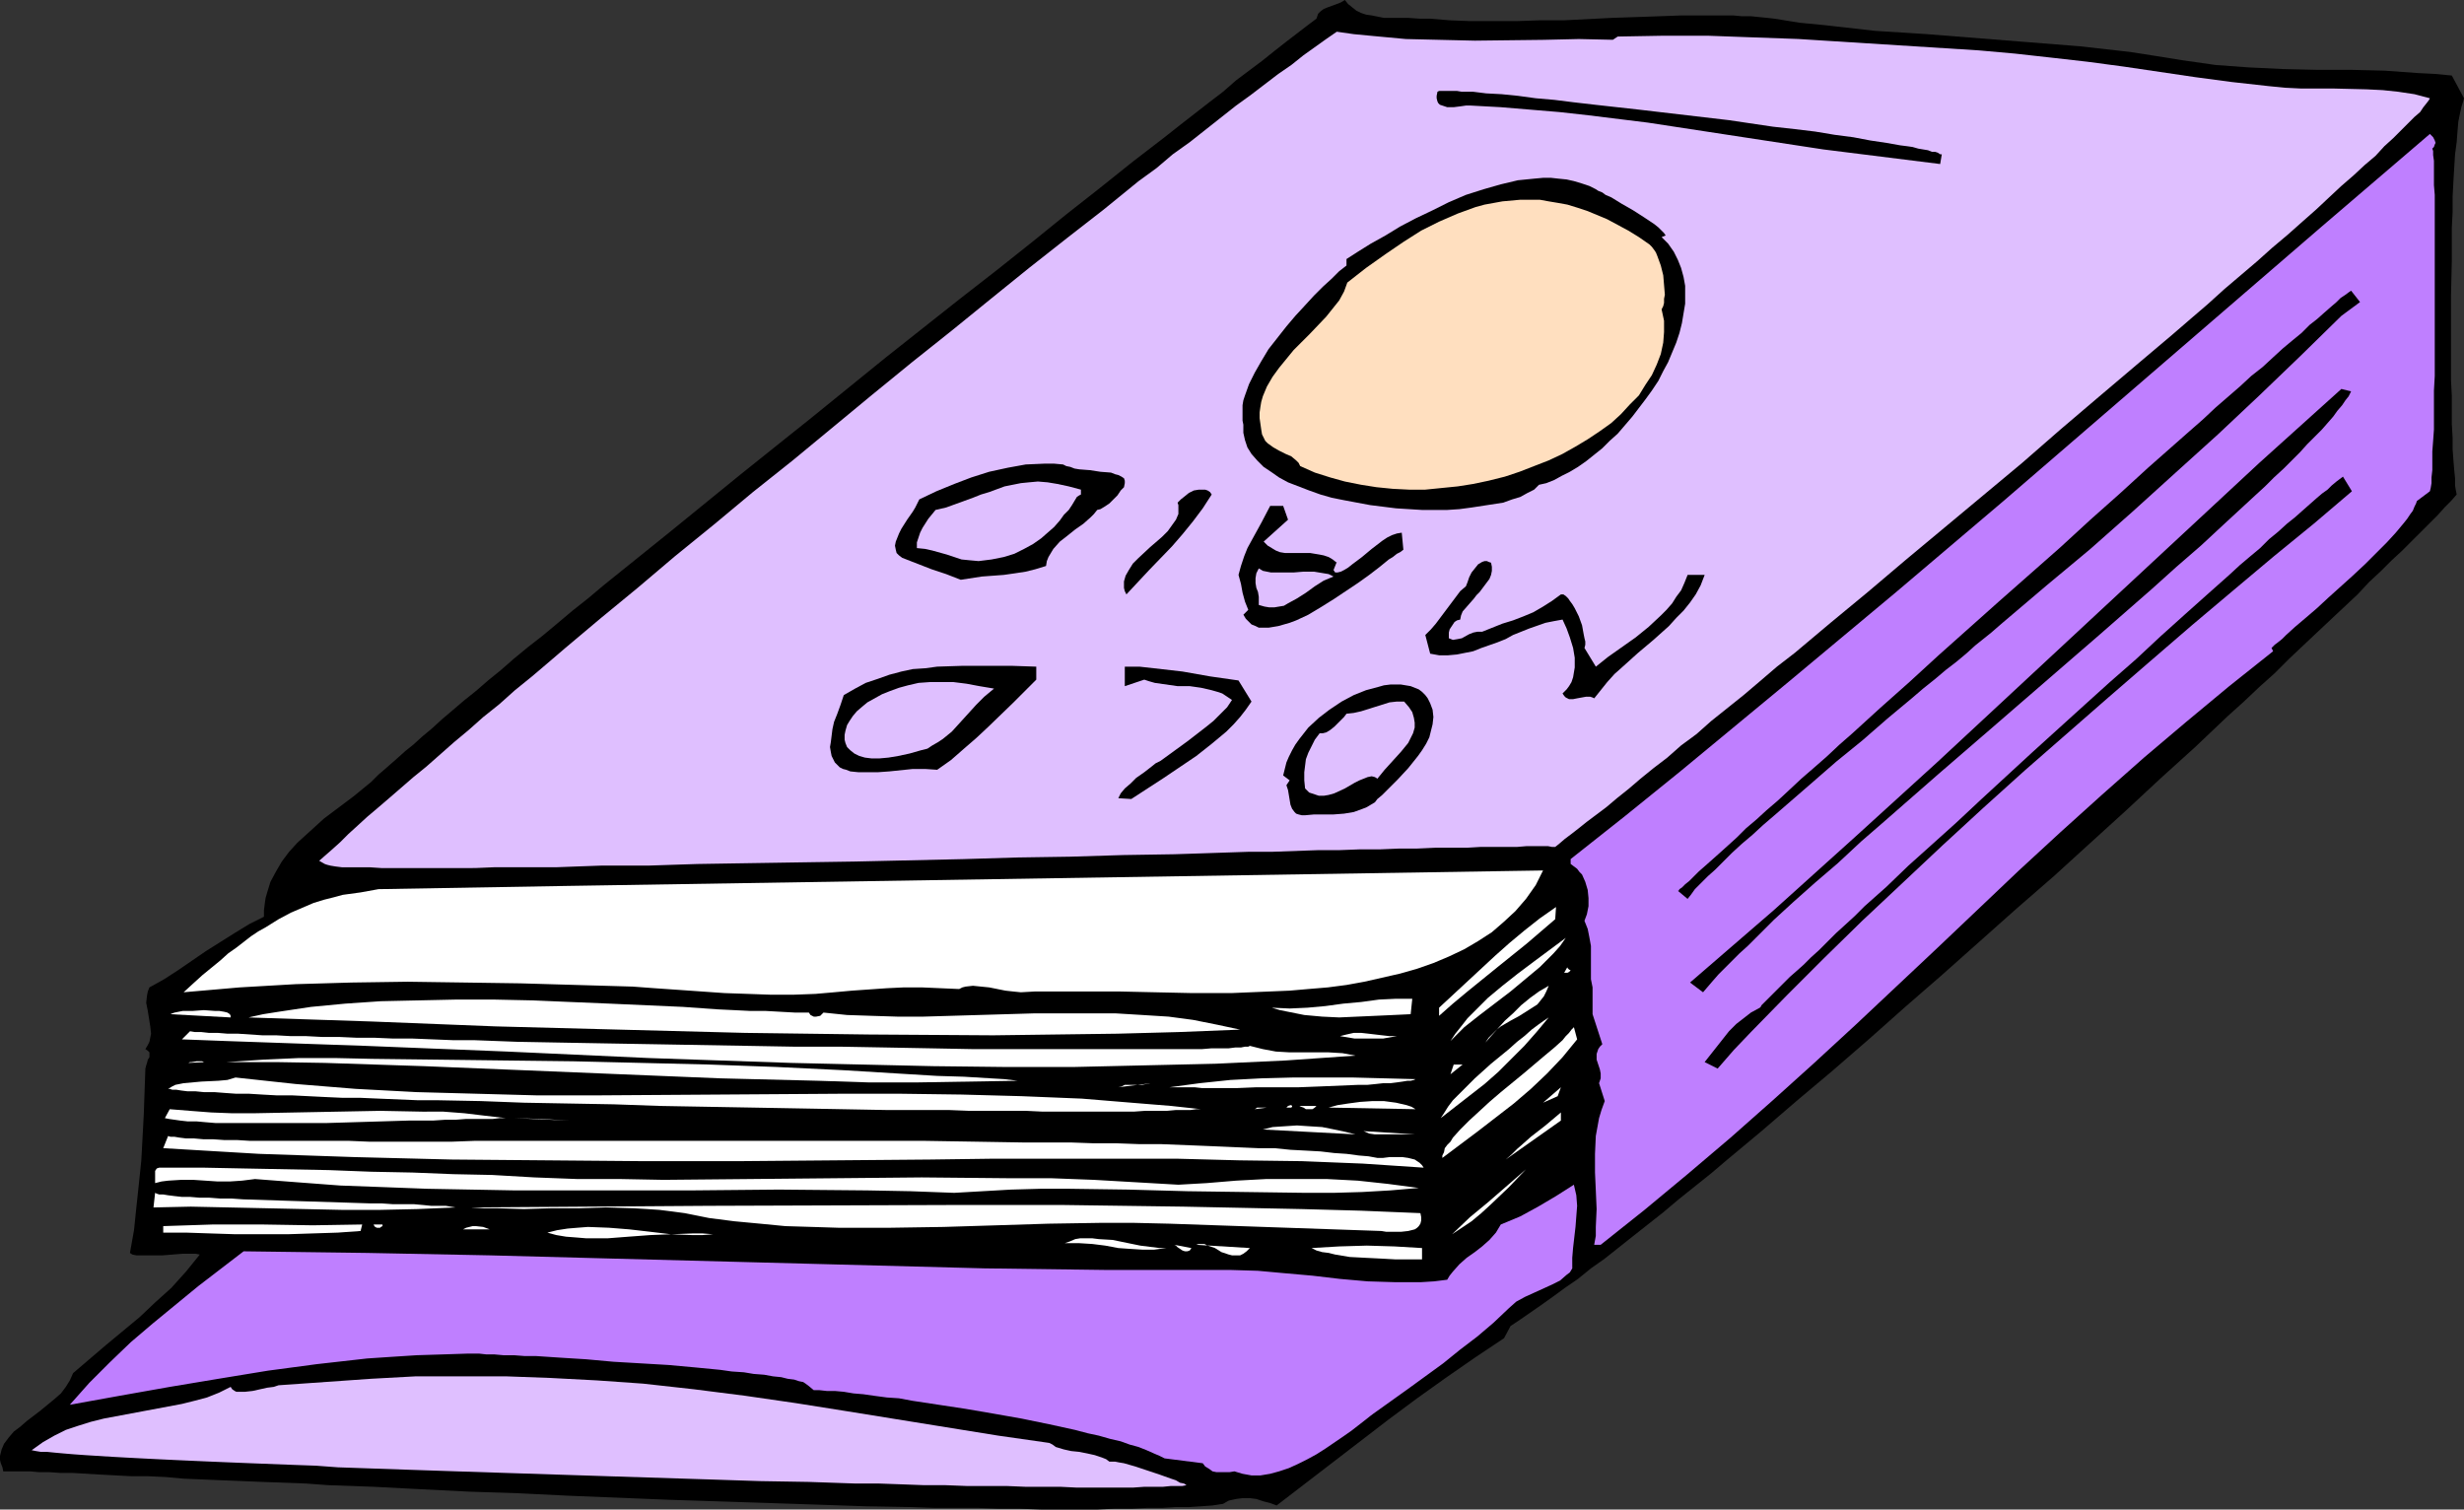 <?xml version="1.0" encoding="UTF-8" standalone="no"?>
<svg
   version="1.0"
   width="129.724mm"
   height="79.469mm"
   id="svg73"
   sodipodi:docname="Cards - Old Maid.wmf"
   xmlns:inkscape="http://www.inkscape.org/namespaces/inkscape"
   xmlns:sodipodi="http://sodipodi.sourceforge.net/DTD/sodipodi-0.dtd"
   xmlns="http://www.w3.org/2000/svg"
   xmlns:svg="http://www.w3.org/2000/svg">
  <rect width="100%" height="100%" fill="#333333" stroke="none"/>
  <sodipodi:namedview
     id="namedview73"
     pagecolor="#ffffff"
     bordercolor="#000000"
     borderopacity="0.25"
     inkscape:showpageshadow="2"
     inkscape:pageopacity="0.0"
     inkscape:pagecheckerboard="0"
     inkscape:deskcolor="#d1d1d1"
     inkscape:document-units="mm" />
  <defs
     id="defs1">
    <pattern
       id="WMFhbasepattern"
       patternUnits="userSpaceOnUse"
       width="6"
       height="6"
       x="0"
       y="0" />
  </defs>
  <path
     style="fill:#000000;fill-opacity:1;fill-rule:evenodd;stroke:none"
     d="m 487.87,15.026 2.424,4.524 -0.162,0.646 -0.323,0.969 -0.323,1.454 -0.323,1.616 -0.162,1.939 -0.162,2.1 -0.323,2.424 -0.162,2.585 -0.162,2.747 -0.162,3.07 v 3.07 l -0.162,3.231 v 6.624 l -0.162,6.786 v 6.786 6.624 3.393 l 0.162,3.07 v 2.908 2.747 l 0.162,2.747 v 2.262 l 0.162,2.262 0.162,1.939 0.162,1.616 v 1.454 l 0.162,0.969 0.162,0.808 -1.131,1.293 -1.293,1.293 -1.293,1.454 -1.616,1.616 -1.778,1.777 -1.778,1.777 -1.939,1.939 -2.101,1.939 -2.101,2.1 -2.424,2.262 -2.262,2.424 -2.586,2.424 -2.586,2.424 -2.747,2.585 -2.747,2.585 -2.909,2.747 -2.909,2.908 -3.07,2.747 -3.07,2.908 -3.232,2.908 -6.464,6.14 -6.787,6.14 -6.949,6.463 -7.11,6.463 -7.272,6.624 -7.434,6.463 -14.706,13.087 -7.434,6.463 -7.272,6.463 -7.272,6.301 -7.11,5.978 -6.949,5.978 -6.787,5.655 -3.232,2.747 -3.232,2.585 -3.232,2.585 -3.07,2.585 -6.141,4.847 -5.494,4.362 -2.747,1.939 -2.586,2.1 -2.586,1.777 -2.424,1.777 -2.262,1.616 -2.101,1.454 -2.101,1.454 -1.939,1.293 -1.293,2.424 -5.818,3.878 -5.818,4.039 -5.656,4.039 -5.656,4.201 -11.15,8.563 -11.15,8.563 -1.293,-0.485 -1.293,-0.323 -1.454,-0.485 -1.293,-0.162 h -1.454 l -1.293,0.162 -1.454,0.323 -1.131,0.646 -2.101,0.323 -2.262,0.162 -2.424,0.162 h -2.586 l -2.747,0.162 h -3.07 l -3.07,0.162 h -3.394 l -3.394,0.162 h -11.15 l -4.202,-0.162 h -4.04 l -4.202,-0.162 h -4.363 -4.363 l -4.525,-0.162 -9.211,-0.162 -9.534,-0.323 -9.696,-0.323 -9.858,-0.323 -10.019,-0.323 -20.038,-0.808 -9.858,-0.485 -9.858,-0.323 -9.696,-0.485 -9.373,-0.485 -9.05,-0.323 -4.363,-0.323 -4.363,-0.162 -4.363,-0.162 -4.04,-0.162 -4.04,-0.162 -3.717,-0.162 -3.878,-0.162 -3.555,-0.323 -3.555,-0.162 h -3.232 l -3.07,-0.162 -3.07,-0.162 -2.747,-0.162 -2.747,-0.162 H 12.12 L 9.858,292.924 H 7.757 L 5.979,292.763 H 4.202 2.909 1.778 0.646 L 0.485,291.955 0.162,291.147 0,290.501 v -0.808 l 0.162,-0.646 0.162,-0.646 0.485,-1.131 0.97,-1.293 0.97,-1.131 1.293,-0.969 1.293,-1.131 2.747,-2.1 2.747,-2.262 1.293,-1.131 0.97,-1.293 0.808,-1.293 0.646,-1.454 6.626,-5.655 6.626,-5.493 3.07,-2.908 3.232,-2.908 2.909,-3.231 2.747,-3.393 -0.808,-0.162 h -0.808 -1.778 l -4.04,0.323 h -1.939 -1.778 -0.808 -0.646 l -0.808,-0.162 -0.485,-0.323 0.808,-4.524 0.485,-4.686 0.485,-4.524 0.485,-4.686 0.485,-9.048 0.323,-9.209 0.162,-0.646 0.162,-0.485 0.162,-0.646 0.323,-0.485 v -0.646 -0.323 l -0.323,-0.323 -0.485,-0.323 0.485,-0.808 0.323,-0.646 0.162,-0.808 0.162,-0.808 -0.162,-1.454 -0.485,-3.07 -0.323,-1.616 0.162,-1.454 0.162,-0.808 0.323,-0.808 2.909,-1.616 2.747,-1.777 5.656,-3.878 5.656,-3.555 2.909,-1.777 2.909,-1.454 v -1.293 l 0.162,-1.293 0.162,-1.131 0.323,-1.131 0.646,-2.1 1.131,-2.1 1.131,-1.939 1.454,-1.939 1.616,-1.777 1.778,-1.616 3.555,-3.231 3.878,-2.908 1.939,-1.454 1.778,-1.454 1.778,-1.454 1.454,-1.454 1.131,-0.969 1.293,-1.131 1.293,-1.131 1.616,-1.454 1.616,-1.293 1.778,-1.616 1.939,-1.616 1.939,-1.777 2.101,-1.777 2.262,-1.939 2.424,-1.939 2.424,-2.1 2.586,-2.1 2.586,-2.262 2.747,-2.262 2.909,-2.262 2.909,-2.424 3.07,-2.585 3.07,-2.424 3.07,-2.585 6.626,-5.332 6.626,-5.332 6.949,-5.655 6.949,-5.655 7.272,-5.816 7.272,-5.816 14.544,-11.795 14.706,-11.633 7.272,-5.655 7.11,-5.655 6.787,-5.493 6.787,-5.332 6.464,-5.17 6.302,-4.847 3.07,-2.424 2.909,-2.262 2.909,-2.262 2.747,-2.1 2.586,-2.262 2.586,-1.939 2.586,-1.939 2.424,-1.939 2.262,-1.777 2.101,-1.616 2.101,-1.616 1.939,-1.454 0.323,-0.969 0.485,-0.485 0.646,-0.485 0.808,-0.323 1.778,-0.646 0.808,-0.323 L 267.609,0 l 0.646,0.808 0.808,0.646 0.808,0.646 0.97,0.485 0.97,0.323 1.131,0.162 2.424,0.485 h 2.424 2.424 l 2.262,0.162 h 2.101 l 3.878,0.323 4.202,0.162 h 4.525 4.525 l 4.686,-0.162 h 4.848 l 9.534,-0.485 4.848,-0.162 4.525,-0.162 4.525,-0.162 h 4.363 3.878 1.939 l 1.778,0.162 h 1.778 l 1.616,0.162 1.616,0.162 1.454,0.162 5.01,0.808 5.01,0.485 10.019,1.131 10.181,0.646 20.362,1.616 10.181,0.808 10.019,1.131 5.171,0.808 5.01,0.808 3.394,0.485 3.394,0.485 6.626,0.485 6.787,0.323 6.787,0.162 h 6.787 l 6.626,0.162 6.787,0.485 3.232,0.162 z"
     id="path1" />
  <path
     style="fill:#dfbfff;fill-opacity:1;fill-rule:evenodd;stroke:none"
     d="m 320.937,7.917 0.97,-0.646 9.05,-0.162 h 8.888 l 8.888,0.323 9.05,0.323 17.938,1.131 17.938,1.131 7.272,0.646 7.272,0.808 7.11,0.808 7.272,0.969 14.221,2.1 7.272,0.969 7.272,0.808 3.232,0.323 3.232,0.162 h 6.464 l 6.626,0.162 3.232,0.162 3.07,0.323 3.232,0.485 3.07,0.808 -0.162,0.323 -0.485,0.646 -0.646,0.808 -0.646,0.969 -1.131,0.969 -1.293,1.293 -1.293,1.293 -1.616,1.616 -1.778,1.616 -1.778,1.939 -2.101,1.777 -2.262,2.1 -2.424,2.1 -2.424,2.262 -2.586,2.424 -2.747,2.424 -2.909,2.585 -3.07,2.585 -3.07,2.747 -3.232,2.747 -3.232,2.747 -3.394,3.07 -3.394,2.908 -3.555,3.07 -7.272,6.14 -7.434,6.301 -7.595,6.463 -7.595,6.624 -15.514,12.926 -7.757,6.463 -7.434,6.301 -7.434,6.14 -7.11,5.978 -3.555,2.747 -3.394,2.908 -3.232,2.747 -3.232,2.585 -3.232,2.585 -2.909,2.585 -3.07,2.262 -2.747,2.424 -2.747,2.1 -2.586,2.1 -2.262,1.939 -2.424,1.939 -2.101,1.777 -1.939,1.454 -1.939,1.454 -1.616,1.293 -1.454,1.131 -1.293,0.969 -1.131,0.969 -0.808,0.646 h -0.646 l -0.808,-0.162 h -4.202 l -1.939,0.162 h -2.101 -2.424 -2.747 l -2.747,0.162 h -3.07 -3.232 l -3.555,0.162 h -3.555 l -3.878,0.162 h -4.04 l -4.202,0.162 h -4.202 l -4.525,0.162 -4.525,0.162 h -4.686 l -4.848,0.162 -4.848,0.162 -5.01,0.162 -10.181,0.162 -10.504,0.323 -10.666,0.162 -10.666,0.323 -21.654,0.485 -10.666,0.162 -10.342,0.162 -10.181,0.162 -5.01,0.162 -4.848,0.162 h -4.686 -4.686 l -4.525,0.162 -4.363,0.162 h -4.363 -4.04 -3.878 l -3.878,0.162 H 75.952 l -2.424,-0.162 h -1.939 -1.939 -1.616 l -1.293,-0.162 -0.97,-0.162 -0.646,-0.162 -0.485,-0.162 -1.131,-0.646 1.293,-1.131 1.293,-1.131 1.616,-1.454 1.616,-1.616 1.778,-1.616 1.939,-1.777 2.101,-1.777 2.262,-1.939 2.424,-2.1 2.424,-2.1 2.586,-2.1 2.747,-2.424 2.747,-2.424 2.909,-2.424 2.909,-2.585 3.232,-2.585 3.07,-2.747 3.394,-2.747 3.232,-2.747 3.394,-2.908 7.11,-5.978 7.272,-5.978 7.434,-6.301 7.757,-6.301 7.757,-6.463 7.918,-6.301 15.837,-13.087 7.918,-6.463 7.918,-6.301 7.757,-6.301 7.595,-6.14 7.595,-5.978 7.272,-5.655 6.949,-5.655 3.555,-2.585 3.232,-2.747 3.394,-2.424 3.07,-2.424 3.07,-2.424 3.07,-2.424 2.909,-2.1 2.747,-2.1 2.747,-2.1 2.586,-1.777 2.424,-1.939 2.262,-1.616 2.262,-1.616 2.101,-1.454 3.394,0.485 3.394,0.323 6.949,0.646 6.787,0.162 6.949,0.162 13.736,-0.162 6.949,-0.162 z"
     id="path2" />
  <path
     style="fill:#000000;fill-opacity:1;fill-rule:evenodd;stroke:none"
     d="m 386.385,30.698 -0.323,1.939 -11.635,-1.454 -11.635,-1.454 -23.27,-3.555 -11.635,-1.777 -11.797,-1.454 -5.818,-0.646 -5.818,-0.485 -5.818,-0.485 -5.979,-0.323 h -0.97 l -1.131,0.162 -1.293,0.162 h -1.293 l -0.97,-0.323 -0.485,-0.162 -0.323,-0.323 -0.162,-0.323 -0.162,-0.646 v -0.485 l 0.162,-0.808 0.323,-0.162 h 0.162 2.424 0.97 l 0.97,0.162 h 0.97 1.293 l 1.293,0.162 1.293,0.162 3.07,0.162 3.232,0.323 3.555,0.485 3.717,0.323 3.878,0.485 4.202,0.485 4.363,0.485 4.363,0.485 17.938,2.1 8.726,1.293 4.363,0.485 4.04,0.485 3.878,0.646 3.717,0.485 3.394,0.646 3.232,0.485 2.747,0.485 1.293,0.162 1.131,0.162 1.131,0.323 0.97,0.162 0.97,0.162 0.808,0.323 h 0.646 l 0.485,0.162 0.485,0.323 z"
     id="path3" />
  <path
     style="fill:#bf7fff;fill-opacity:1;fill-rule:evenodd;stroke:none"
     d="m 483.991,29.567 0.162,0.485 v 0.808 l 0.162,1.131 v 1.293 1.777 1.777 l 0.162,1.939 v 2.262 2.424 2.585 2.585 14.541 5.816 5.816 l -0.162,2.908 v 2.747 2.424 2.585 l -0.162,2.262 -0.162,2.1 v 1.939 1.777 l -0.162,1.454 v 1.131 l -0.162,0.969 -0.162,0.646 -2.586,1.939 -0.162,0.485 -0.323,0.646 -0.323,0.808 -0.485,0.646 -0.646,0.969 -0.646,0.808 -0.808,0.969 -0.808,0.969 -1.778,1.939 -2.101,2.1 -2.262,2.262 -2.424,2.262 -4.848,4.362 -2.262,2.1 -2.262,1.939 -2.101,1.777 -1.778,1.616 -0.808,0.808 -0.808,0.646 -0.646,0.485 -0.646,0.646 0.323,0.646 -8.726,6.947 -8.565,7.109 -8.403,7.109 -8.403,7.432 -8.242,7.432 -8.242,7.594 -16.16,15.349 -16.322,15.349 -8.242,7.594 -8.242,7.432 -8.403,7.432 -8.565,7.271 -8.565,7.109 -8.726,6.947 h -1.293 l 0.323,-1.777 v -1.777 l 0.162,-3.555 -0.162,-3.716 -0.162,-3.555 v -3.716 l 0.162,-3.555 0.323,-1.777 0.323,-1.777 0.485,-1.616 0.646,-1.777 -1.131,-3.555 0.162,-0.485 0.162,-0.485 v -0.969 l -0.162,-0.808 -0.646,-1.939 v -1.131 l 0.162,-0.485 0.162,-0.485 0.323,-0.485 0.485,-0.485 -1.939,-5.978 v -5.332 l -0.323,-1.616 v -1.616 -1.777 -1.616 -1.616 l -0.323,-1.777 -0.323,-1.616 -0.646,-1.616 0.485,-1.293 0.323,-1.616 v -1.616 l -0.162,-1.616 -0.485,-1.616 -0.646,-1.454 -0.485,-0.485 -0.485,-0.646 -0.646,-0.485 -0.646,-0.485 v -0.969 l 10.827,-8.563 10.989,-8.886 21.493,-17.773 21.493,-17.934 21.331,-18.096 42.339,-36.515 21.17,-18.257 21.331,-18.257 0.646,0.646 0.323,0.646 0.162,0.485 -0.162,0.323 -0.162,0.485 z"
     id="path4" />
  <path
     style="fill:#000000;fill-opacity:1;fill-rule:evenodd;stroke:none"
     d="m 331.441,46.855 -0.808,0.323 1.293,1.293 1.131,1.616 0.808,1.616 0.646,1.616 0.485,1.777 0.323,1.777 v 1.777 1.777 l -0.323,1.939 -0.323,1.939 -0.485,1.939 -0.646,1.939 -0.808,1.939 -0.808,1.939 -0.97,1.777 -0.97,1.939 -1.293,1.939 -1.293,1.777 -2.586,3.393 -2.909,3.393 -1.616,1.454 -1.454,1.454 -1.616,1.293 -1.616,1.293 -1.616,1.131 -1.616,0.969 -1.616,0.808 -1.454,0.808 -1.616,0.646 -1.454,0.323 -0.97,0.969 -1.293,0.646 -1.454,0.808 -1.616,0.485 -1.778,0.646 -2.101,0.323 -2.101,0.323 -2.101,0.323 -2.424,0.323 -2.424,0.162 h -5.01 l -5.171,-0.323 -5.171,-0.646 -2.586,-0.485 -2.586,-0.485 -2.424,-0.485 -2.262,-0.646 -2.262,-0.808 -2.101,-0.808 -2.101,-0.808 -1.778,-0.969 -1.616,-1.131 -1.454,-0.969 -1.293,-1.293 -1.131,-1.293 -0.808,-1.293 -0.485,-1.454 -0.323,-1.454 v -1.616 l -0.162,-0.808 v -0.969 -0.969 -1.131 l 0.162,-0.969 0.323,-0.969 0.808,-2.262 1.131,-2.262 1.293,-2.262 1.454,-2.424 1.778,-2.262 1.778,-2.262 1.778,-2.1 1.939,-2.1 1.778,-1.939 1.778,-1.777 1.778,-1.616 1.454,-1.454 1.454,-1.131 v -1.293 l 2.262,-1.454 2.586,-1.616 2.909,-1.616 2.909,-1.777 3.07,-1.616 3.394,-1.616 3.232,-1.616 3.394,-1.454 3.555,-1.131 3.394,-0.969 3.394,-0.808 3.232,-0.323 1.778,-0.162 h 1.616 l 1.454,0.162 1.616,0.162 1.454,0.323 1.616,0.485 1.454,0.485 1.293,0.646 0.485,0.323 0.808,0.323 0.646,0.485 1.131,0.485 2.101,1.293 2.262,1.293 2.262,1.454 0.97,0.646 0.97,0.646 0.808,0.646 0.646,0.646 0.485,0.485 z"
     id="path5" />
  <path
     style="fill:#ffdfbf;fill-opacity:1;fill-rule:evenodd;stroke:none"
     d="m 330.633,61.558 0.485,2.262 v 2.262 l -0.162,2.1 -0.485,2.262 -0.808,2.1 -0.97,2.1 -1.293,1.939 -1.293,2.1 -1.778,1.777 -1.778,1.939 -1.939,1.777 -2.262,1.616 -2.424,1.616 -2.424,1.454 -2.586,1.454 -2.747,1.293 -2.909,1.131 -2.909,1.131 -2.909,0.969 -3.232,0.808 -3.07,0.646 -3.07,0.485 -3.232,0.323 -3.232,0.323 h -3.232 l -3.232,-0.162 -3.232,-0.323 -3.07,-0.485 -3.232,-0.646 -2.909,-0.808 -3.07,-0.969 -2.909,-1.293 -0.323,-0.646 -0.485,-0.485 -0.97,-0.808 -1.131,-0.485 -1.293,-0.646 -1.131,-0.646 -1.131,-0.808 -0.485,-0.485 -0.323,-0.646 -0.323,-0.646 -0.162,-0.969 -0.162,-1.131 -0.162,-1.131 V 82.077 l 0.162,-1.131 0.162,-0.969 0.323,-1.131 0.808,-1.939 1.131,-1.939 1.293,-1.777 1.454,-1.777 1.454,-1.777 3.232,-3.231 3.232,-3.393 1.293,-1.616 1.293,-1.616 0.97,-1.777 0.646,-1.777 3.717,-2.908 3.878,-2.747 3.555,-2.424 3.555,-2.262 3.555,-1.777 3.717,-1.616 3.555,-1.293 1.778,-0.485 1.778,-0.323 1.778,-0.323 1.778,-0.162 1.778,-0.162 h 1.939 1.939 l 1.778,0.323 1.939,0.323 1.778,0.323 2.101,0.646 1.939,0.646 1.939,0.808 1.939,0.808 2.101,1.131 2.101,1.131 2.101,1.293 2.101,1.454 0.485,0.485 0.485,0.646 0.323,0.485 0.323,0.808 0.646,1.777 0.485,1.939 0.162,1.939 0.162,1.939 -0.162,0.808 v 0.808 l -0.162,0.646 z"
     id="path6" />
  <path
     style="fill:#000000;fill-opacity:1;fill-rule:evenodd;stroke:none"
     d="m 469.609,60.104 -3.717,2.747 -8.08,7.917 -8.242,7.917 -8.242,7.755 -8.403,7.594 -8.565,7.755 -8.403,7.432 -8.726,7.271 -8.565,7.271 -1.131,0.969 -1.293,1.131 -1.616,1.293 -1.616,1.293 -1.778,1.616 -1.939,1.616 -2.101,1.616 -2.101,1.777 -2.424,1.939 -2.262,1.939 -4.848,4.039 -5.01,4.362 -5.171,4.201 -5.01,4.362 -4.848,4.201 -2.424,2.1 -2.262,1.939 -2.101,1.939 -2.101,1.777 -1.939,1.777 -1.778,1.777 -1.616,1.616 -1.454,1.293 -1.454,1.454 -1.131,1.131 -0.808,1.131 -0.646,0.808 -1.939,-1.616 h 0.162 l 0.162,-0.323 0.485,-0.323 0.646,-0.646 0.808,-0.646 0.97,-0.969 0.97,-0.969 1.293,-1.131 1.454,-1.293 1.454,-1.293 1.616,-1.454 1.778,-1.616 1.778,-1.777 2.101,-1.777 1.939,-1.777 2.262,-1.939 2.262,-2.1 2.424,-2.262 2.424,-2.1 2.586,-2.262 2.586,-2.424 2.586,-2.262 5.494,-5.009 5.818,-5.17 5.818,-5.332 5.979,-5.332 5.979,-5.332 12.282,-10.825 5.979,-5.493 5.818,-5.17 5.656,-5.17 5.494,-4.847 2.747,-2.424 2.586,-2.262 2.586,-2.424 2.424,-2.1 2.424,-2.1 2.262,-2.1 2.262,-1.777 2.101,-1.939 1.939,-1.777 1.939,-1.616 1.778,-1.454 1.616,-1.616 1.454,-1.131 1.454,-1.293 1.293,-1.131 1.131,-0.969 0.808,-0.808 0.97,-0.646 0.646,-0.485 0.485,-0.323 z"
     id="path7" />
  <path
     style="fill:#000000;fill-opacity:1;fill-rule:evenodd;stroke:none"
     d="m 467.831,77.876 -0.485,0.969 -0.646,0.808 -0.646,0.969 -0.97,1.131 -0.808,1.131 -1.131,1.293 -1.131,1.293 -1.454,1.454 -1.454,1.454 -1.454,1.616 -1.616,1.616 -1.616,1.616 -1.939,1.777 -1.778,1.777 -1.939,1.777 -2.101,1.939 -4.202,3.878 -4.525,4.201 -4.848,4.201 -4.848,4.362 -5.171,4.524 -5.171,4.524 -10.827,9.371 -10.827,9.371 -10.666,9.209 -5.171,4.524 -5.171,4.524 -4.848,4.201 -4.686,4.362 -4.525,3.878 -4.363,3.878 -1.939,1.777 -1.939,1.777 -1.778,1.777 -1.778,1.777 -1.616,1.616 -1.616,1.454 -1.454,1.454 -1.454,1.454 -1.293,1.293 -1.131,1.293 -0.97,1.131 -0.97,1.131 -2.586,-1.939 16.645,-14.38 16.322,-14.703 16.16,-14.703 15.998,-14.864 16.16,-15.026 31.997,-29.729 16.322,-14.703 z"
     id="path8" />
  <path
     style="fill:#000000;fill-opacity:1;fill-rule:evenodd;stroke:none"
     d="m 218.321,101.465 -0.646,0.808 -0.646,0.646 -1.454,1.293 -1.616,1.131 -1.616,1.293 -1.454,1.131 -1.293,1.454 -0.485,0.808 -0.485,0.808 -0.323,0.808 -0.162,0.969 -2.101,0.646 -1.939,0.485 -2.101,0.323 -2.262,0.323 -4.363,0.323 -2.101,0.323 -2.101,0.323 -2.909,-1.131 -2.909,-0.969 -5.818,-2.262 -0.646,-0.485 -0.485,-0.485 -0.162,-0.646 -0.162,-0.808 0.162,-0.808 0.323,-0.808 0.323,-0.808 0.485,-0.969 1.131,-1.777 1.131,-1.616 0.485,-0.808 0.323,-0.646 0.323,-0.646 0.162,-0.323 3.394,-1.616 3.555,-1.454 3.394,-1.293 3.555,-1.131 3.717,-0.808 3.555,-0.646 3.717,-0.162 h 1.939 l 1.778,0.162 0.646,0.323 0.808,0.162 0.808,0.323 0.97,0.162 2.101,0.162 2.101,0.323 2.101,0.162 0.808,0.323 0.646,0.162 0.646,0.323 0.485,0.323 0.162,0.485 v 0.485 l -0.162,0.808 -0.646,0.646 -0.646,0.969 -1.616,1.616 -0.97,0.646 -0.808,0.485 z"
     id="path9" />
  <path
     style="fill:#000000;fill-opacity:1;fill-rule:evenodd;stroke:none"
     d="m 467.993,97.749 -7.595,6.463 -7.918,6.463 -8.08,6.786 -8.242,6.947 -8.242,7.109 -8.403,7.271 -16.645,14.541 -8.242,7.432 -8.08,7.432 -8.08,7.594 -7.918,7.432 -7.595,7.432 -7.434,7.432 -7.11,7.271 -3.394,3.555 -3.232,3.716 -2.586,-1.293 2.424,-3.07 2.424,-3.07 1.454,-1.454 1.454,-1.131 1.454,-1.131 1.778,-0.969 0.162,-0.162 0.162,-0.323 0.485,-0.485 0.485,-0.485 0.808,-0.808 0.808,-0.808 0.808,-0.808 1.131,-1.131 1.131,-1.131 1.293,-1.131 1.454,-1.293 1.454,-1.454 1.616,-1.454 1.616,-1.616 1.778,-1.777 1.778,-1.616 1.939,-1.777 1.939,-1.939 4.363,-3.878 4.363,-4.201 4.686,-4.201 4.848,-4.362 5.01,-4.685 10.181,-9.371 10.342,-9.371 5.01,-4.524 5.171,-4.524 4.848,-4.524 4.848,-4.362 4.525,-4.039 4.363,-3.878 2.101,-1.939 2.101,-1.777 1.939,-1.616 1.778,-1.777 1.778,-1.454 1.778,-1.616 1.616,-1.293 1.454,-1.293 2.747,-2.424 1.131,-0.969 1.131,-0.808 0.808,-0.808 0.97,-0.808 0.646,-0.485 0.646,-0.485 z"
     id="path10" />
  <path
     style="fill:#dfbfff;fill-opacity:1;fill-rule:evenodd;stroke:none"
     d="m 215.089,98.395 -0.323,0.162 -0.485,0.323 -0.485,0.808 -0.485,0.808 -0.646,0.969 -0.97,0.969 -0.808,1.131 -1.131,1.293 -1.293,1.131 -1.293,1.131 -1.616,1.131 -1.778,0.969 -1.939,0.969 -2.101,0.646 -2.424,0.485 -2.586,0.323 -1.778,-0.162 -1.616,-0.162 -1.454,-0.485 -1.454,-0.485 -2.909,-0.808 -1.454,-0.323 -1.616,-0.162 v -1.131 l 0.323,-0.969 0.323,-0.969 0.485,-0.969 1.131,-1.777 1.454,-1.777 2.101,-0.485 1.778,-0.646 1.778,-0.646 1.778,-0.646 1.616,-0.646 1.616,-0.485 3.07,-1.131 1.616,-0.323 1.616,-0.323 1.616,-0.162 1.778,-0.162 1.939,0.162 1.939,0.323 2.262,0.485 2.424,0.646 z"
     id="path11" />
  <path
     style="fill:#000000;fill-opacity:1;fill-rule:evenodd;stroke:none"
     d="m 241.107,98.395 -1.778,2.747 -1.939,2.585 -2.101,2.585 -2.101,2.424 -4.525,4.686 -4.525,4.847 -0.323,-0.646 -0.162,-0.646 v -0.646 -0.646 l 0.323,-1.131 0.646,-1.131 0.808,-1.293 0.97,-0.969 2.424,-2.262 2.424,-2.1 1.131,-1.131 0.808,-1.131 0.808,-1.131 0.485,-1.131 v -0.485 -0.646 -0.646 l -0.162,-0.485 0.646,-0.646 0.808,-0.646 0.808,-0.646 0.97,-0.485 0.97,-0.162 h 0.97 0.323 l 0.485,0.162 0.485,0.323 z"
     id="path12" />
  <path
     style="fill:#000000;fill-opacity:1;fill-rule:evenodd;stroke:none"
     d="m 255.328,100.657 0.97,2.747 -4.848,4.362 0.808,0.808 0.808,0.485 0.808,0.485 0.808,0.323 0.97,0.162 h 0.97 1.939 2.101 l 1.939,0.323 0.808,0.162 0.97,0.323 0.808,0.485 0.808,0.646 v -0.162 l -0.646,1.616 0.323,0.485 h 0.485 l 0.646,-0.162 0.646,-0.323 0.808,-0.485 0.808,-0.646 1.939,-1.454 1.939,-1.616 2.101,-1.616 0.97,-0.646 0.97,-0.485 0.97,-0.323 0.97,-0.162 0.323,3.393 -0.646,0.485 -0.646,0.323 -0.808,0.646 -0.808,0.485 -1.778,1.454 -2.101,1.616 -2.262,1.616 -2.424,1.616 -2.424,1.616 -2.586,1.616 -2.424,1.454 -2.424,1.131 -1.293,0.485 -1.131,0.323 -1.131,0.323 -0.97,0.162 -0.97,0.162 h -0.97 -0.97 l -0.646,-0.323 -0.808,-0.323 -0.485,-0.485 -0.646,-0.646 -0.485,-0.808 0.97,-0.969 -0.323,-0.808 -0.323,-0.808 -0.485,-1.777 -0.323,-1.777 -0.485,-1.777 0.485,-1.777 0.646,-1.939 0.646,-1.616 0.97,-1.777 1.778,-3.231 1.778,-3.393 z"
     id="path13" />
  <path
     style="fill:#000000;fill-opacity:1;fill-rule:evenodd;stroke:none"
     d="m 296.697,111.967 0.162,0.808 v 0.808 l -0.162,0.808 -0.323,0.808 -0.97,1.293 -0.97,1.293 -0.646,0.646 -0.485,0.646 -1.131,1.293 -1.131,1.293 -0.323,0.808 -0.162,0.808 -0.646,0.162 -0.485,0.323 -0.323,0.485 -0.323,0.485 -0.323,0.485 -0.162,0.646 v 1.131 l 0.808,0.323 0.97,-0.162 0.808,-0.162 1.454,-0.808 0.808,-0.323 0.808,-0.162 h 0.97 l 4.04,-1.616 2.101,-0.646 2.101,-0.808 1.939,-0.808 1.939,-1.131 1.778,-1.131 1.778,-1.293 h 0.485 l 0.485,0.323 0.485,0.485 0.323,0.485 0.485,0.646 0.485,0.808 0.808,1.616 0.646,1.777 0.323,1.777 0.162,0.808 0.162,0.646 v 0.646 l -0.162,0.646 2.262,3.716 2.424,-1.939 2.747,-1.939 2.747,-1.939 2.586,-2.1 2.424,-2.262 1.131,-1.131 1.131,-1.293 0.808,-1.293 0.97,-1.293 0.646,-1.454 0.646,-1.616 h 3.394 l -0.808,2.1 -0.97,1.777 -1.131,1.616 -1.293,1.616 -1.454,1.454 -1.454,1.616 -3.07,2.747 -3.07,2.585 -3.232,2.908 -1.454,1.293 -1.454,1.616 -1.293,1.616 -1.293,1.616 -0.323,-0.162 -0.485,-0.162 h -0.808 l -1.778,0.323 -0.808,0.162 h -0.808 l -0.646,-0.323 -0.323,-0.323 -0.323,-0.485 0.808,-0.808 0.485,-0.646 0.485,-0.808 0.323,-0.969 0.162,-0.969 0.162,-0.969 v -1.939 l -0.323,-1.939 -0.646,-2.1 -0.646,-1.777 -0.808,-1.777 -1.778,0.323 -1.616,0.323 -3.232,1.131 -3.232,1.293 -1.454,0.808 -1.616,0.646 -3.232,1.131 -1.616,0.646 -1.616,0.323 -1.616,0.323 -1.778,0.162 h -1.778 l -1.778,-0.323 -0.97,-3.716 1.131,-1.131 0.97,-1.131 1.939,-2.585 1.939,-2.585 0.97,-1.293 1.131,-0.969 0.323,-0.808 0.323,-0.969 0.485,-0.969 0.646,-0.808 0.646,-0.808 0.808,-0.485 0.485,-0.162 h 0.485 l 0.323,0.162 z"
     id="path14" />
  <path
     style="fill:#dfbfff;fill-opacity:1;fill-rule:evenodd;stroke:none"
     d="m 265.347,114.714 -1.939,0.808 -1.778,1.131 -1.778,1.293 -1.778,1.131 -1.778,0.969 -0.808,0.485 -0.97,0.162 -0.97,0.162 h -0.97 l -0.97,-0.162 -1.131,-0.323 v -0.808 -0.808 l -0.162,-0.969 -0.323,-0.808 -0.162,-0.969 V 115.037 l 0.162,-0.969 0.485,-0.969 0.808,0.485 0.808,0.162 0.808,0.162 h 0.808 1.939 1.778 l 1.939,-0.162 h 2.101 l 1.939,0.323 0.97,0.162 z"
     id="path15" />
  <path
     style="fill:#000000;fill-opacity:1;fill-rule:evenodd;stroke:none"
     d="m 206.201,132.648 v 2.585 l -4.686,4.686 -4.848,4.685 -2.424,2.262 -2.424,2.1 -2.586,2.262 -2.747,1.939 -2.424,-0.162 h -2.424 l -4.686,0.485 -2.262,0.162 h -1.939 -1.939 l -1.616,-0.162 -0.808,-0.323 -0.646,-0.162 -0.646,-0.323 -0.485,-0.485 -0.485,-0.485 -0.323,-0.646 -0.323,-0.646 -0.162,-0.808 -0.162,-0.969 0.162,-0.969 0.162,-1.293 0.162,-1.293 0.323,-1.454 0.646,-1.616 0.646,-1.777 0.646,-1.939 2.262,-1.293 2.101,-1.131 2.424,-0.808 2.262,-0.808 2.424,-0.646 2.262,-0.485 2.424,-0.162 2.424,-0.323 5.01,-0.162 h 4.848 5.01 z"
     id="path16" />
  <path
     style="fill:#000000;fill-opacity:1;fill-rule:evenodd;stroke:none"
     d="m 246.44,135.395 2.586,4.201 -1.131,1.616 -1.131,1.454 -1.293,1.454 -1.454,1.454 -2.909,2.424 -3.07,2.424 -6.464,4.362 -3.232,2.1 -3.232,2.1 -2.586,-0.162 0.485,-0.969 0.808,-0.969 1.131,-0.969 1.131,-1.131 1.616,-1.131 1.454,-1.131 0.808,-0.646 0.97,-0.485 1.778,-1.293 3.555,-2.585 3.555,-2.747 1.616,-1.293 1.454,-1.454 1.293,-1.293 0.97,-1.454 -0.97,-0.646 -0.97,-0.646 -0.97,-0.323 -1.131,-0.323 -2.101,-0.485 -2.262,-0.323 h -2.424 l -2.262,-0.323 -2.262,-0.323 -1.131,-0.323 -0.97,-0.323 -3.878,1.293 V 132.648 h 2.909 l 2.909,0.323 5.656,0.646 5.494,0.969 z"
     id="path17" />
  <path
     style="fill:#dfbfff;fill-opacity:1;fill-rule:evenodd;stroke:none"
     d="m 197.798,137.01 -1.939,1.616 -1.616,1.616 -1.616,1.777 -1.616,1.777 -1.616,1.777 -1.778,1.454 -0.97,0.646 -1.131,0.646 -0.97,0.646 -1.293,0.323 -2.262,0.646 -2.262,0.485 -1.939,0.323 -1.778,0.162 h -1.616 l -1.293,-0.162 -1.131,-0.323 -0.97,-0.485 -0.808,-0.646 -0.646,-0.646 -0.323,-0.808 -0.162,-0.646 v -0.969 l 0.162,-0.808 0.323,-1.131 0.485,-0.808 0.646,-0.969 0.808,-0.969 1.131,-0.969 0.97,-0.808 1.454,-0.808 1.454,-0.808 1.616,-0.646 1.778,-0.646 1.778,-0.485 2.101,-0.485 2.262,-0.162 h 2.262 2.424 l 2.586,0.323 2.586,0.485 z"
     id="path18" />
  <path
     style="fill:#000000;fill-opacity:1;fill-rule:evenodd;stroke:none"
     d="m 255.974,156.237 0.646,-0.969 -1.293,-0.969 0.323,-1.293 0.323,-1.293 0.485,-1.131 0.646,-1.293 0.646,-1.131 0.808,-1.131 1.778,-2.262 2.101,-1.939 2.101,-1.616 2.424,-1.616 2.424,-1.293 2.424,-0.969 2.424,-0.646 1.131,-0.323 1.293,-0.162 h 0.97 1.131 l 0.97,0.162 0.97,0.162 0.808,0.323 0.808,0.323 0.646,0.485 0.646,0.646 0.485,0.646 0.485,0.969 0.485,1.293 0.162,1.454 -0.162,1.454 -0.323,1.293 -0.323,1.293 -0.646,1.293 -0.808,1.293 -0.808,1.131 -1.939,2.424 -2.101,2.262 -1.131,1.131 -1.939,1.939 -0.97,0.808 -0.485,0.646 -0.808,0.485 -0.808,0.485 -0.808,0.323 -1.778,0.646 -1.939,0.323 -2.101,0.162 h -1.939 -1.939 l -1.778,0.162 h -0.646 l -0.646,-0.162 -0.485,-0.162 -0.323,-0.323 -0.485,-0.646 -0.323,-0.808 -0.162,-0.969 -0.162,-0.969 -0.162,-0.969 z"
     id="path19" />
  <path
     style="fill:#dfbfff;fill-opacity:1;fill-rule:evenodd;stroke:none"
     d="m 274.073,154.945 -0.485,-0.323 -0.646,-0.162 -0.808,0.162 -0.808,0.323 -0.808,0.323 -0.97,0.485 -1.939,1.131 -2.101,0.969 -1.131,0.323 -0.97,0.162 h -0.97 l -0.97,-0.323 -0.97,-0.323 -0.808,-0.808 -0.162,-1.616 v -1.616 l 0.162,-1.293 0.162,-1.293 0.485,-1.293 0.646,-1.293 0.646,-1.293 0.97,-1.293 h 0.646 l 0.646,-0.162 0.808,-0.485 0.808,-0.646 1.293,-1.293 0.646,-0.646 0.485,-0.646 1.454,-0.162 1.454,-0.323 5.656,-1.777 1.454,-0.162 h 1.454 l 0.97,1.131 0.646,0.969 0.323,1.131 0.162,0.969 v 0.969 l -0.323,1.131 -0.485,0.969 -0.485,0.969 -1.454,1.777 -1.616,1.777 -1.616,1.777 z"
     id="path20" />
  <path
     style="fill:#ffffff;fill-opacity:1;fill-rule:evenodd;stroke:none"
     d="m 113.12,176.272 193.92,-3.07 -1.454,2.908 -1.939,2.747 -2.101,2.424 -2.262,2.1 -2.424,2.1 -2.747,1.777 -2.747,1.616 -3.07,1.454 -3.07,1.293 -3.232,1.131 -3.394,0.969 -3.555,0.808 -3.555,0.808 -3.555,0.646 -3.717,0.485 -3.878,0.323 -3.717,0.323 -3.878,0.162 -7.757,0.323 h -7.757 l -7.434,-0.162 -7.272,-0.162 h -3.555 -3.394 -6.464 -3.07 l -2.909,0.162 -1.616,-0.162 -1.454,-0.162 -1.616,-0.323 -1.616,-0.323 -1.616,-0.162 -1.616,-0.162 -1.454,0.162 -0.646,0.162 -0.646,0.323 -3.717,-0.162 -3.717,-0.162 h -3.555 l -3.394,0.162 -6.949,0.485 -3.555,0.323 -3.717,0.323 -4.363,0.162 h -4.525 l -4.525,-0.162 -4.686,-0.162 -9.211,-0.646 -4.686,-0.323 -4.363,-0.323 -22.301,-0.646 -11.15,-0.162 -11.312,-0.162 -11.15,0.162 -11.15,0.323 -11.15,0.646 -11.15,0.969 1.939,-1.777 1.778,-1.616 1.778,-1.454 1.778,-1.454 1.616,-1.454 1.616,-1.131 1.454,-1.131 1.454,-1.131 1.454,-0.969 1.454,-0.808 2.586,-1.616 2.424,-1.293 2.262,-0.969 2.262,-0.969 2.101,-0.646 1.939,-0.485 1.778,-0.485 3.555,-0.485 3.555,-0.646 z"
     id="path21" />
  <path
     style="fill:#ffffff;fill-opacity:1;fill-rule:evenodd;stroke:none"
     d="m 309.464,182.896 -5.656,4.847 -5.818,4.685 -5.979,4.847 -2.909,2.424 -2.747,2.424 v -1.616 l 11.15,-10.34 2.909,-2.585 2.909,-2.424 3.07,-2.424 3.232,-2.262 z"
     id="path22" />
  <path
     style="fill:#ffffff;fill-opacity:1;fill-rule:evenodd;stroke:none"
     d="m 311.564,186.612 -1.131,1.616 -1.293,1.454 -2.747,2.747 -2.909,2.424 -2.909,2.424 -6.141,4.685 -3.07,2.424 -2.747,2.747 0.97,-1.454 1.293,-1.616 1.131,-1.454 1.293,-1.293 2.747,-2.747 2.909,-2.424 3.07,-2.424 3.232,-2.424 z"
     id="path23" />
  <path
     style="fill:#ffffff;fill-opacity:1;fill-rule:evenodd;stroke:none"
     d="m 312.534,193.075 -0.323,0.323 -0.323,0.162 h -0.323 -0.323 l 0.646,-1.131 v 0.162 l 0.162,0.162 0.162,0.162 z"
     id="path24" />
  <path
     style="fill:#ffffff;fill-opacity:1;fill-rule:evenodd;stroke:none"
     d="m 308.171,196.145 -0.485,1.131 -0.485,0.969 -0.646,0.808 -0.646,0.808 -1.778,1.131 -1.778,1.131 -1.778,0.969 -1.939,1.131 -0.808,0.646 -0.808,0.808 -0.808,0.808 -0.646,0.969 1.131,-1.293 1.293,-1.454 1.454,-1.616 1.616,-1.454 1.616,-1.616 1.778,-1.454 1.778,-1.293 z"
     id="path25" />
  <path
     style="fill:#ffffff;fill-opacity:1;fill-rule:evenodd;stroke:none"
     d="m 280.699,201.799 -3.394,0.162 -3.555,0.162 -7.272,0.323 -3.394,-0.162 -3.555,-0.323 -3.232,-0.646 -1.616,-0.323 -1.616,-0.485 3.555,0.162 3.555,-0.162 3.555,-0.323 3.555,-0.485 3.555,-0.323 3.555,-0.485 3.394,-0.162 h 3.232 z"
     id="path26" />
  <path
     style="fill:#ffffff;fill-opacity:1;fill-rule:evenodd;stroke:none"
     d="m 160.953,201.476 0.323,0.485 0.323,0.162 0.323,0.162 h 0.485 l 0.808,-0.162 0.646,-0.646 4.686,0.485 4.848,0.162 5.171,0.162 h 5.171 l 5.494,-0.162 5.494,-0.162 10.989,-0.323 h 5.494 5.494 5.333 l 5.333,0.323 5.171,0.323 4.848,0.646 4.848,0.969 2.262,0.485 2.262,0.485 -12.282,0.485 -12.12,0.323 -12.443,0.162 -12.282,0.162 -24.725,-0.162 -24.725,-0.323 -24.886,-0.646 -24.725,-0.646 -24.563,-0.969 -24.563,-0.808 2.909,-0.646 3.07,-0.485 3.232,-0.485 3.232,-0.485 3.394,-0.323 3.394,-0.323 7.11,-0.485 7.434,-0.162 7.434,-0.162 h 7.757 l 7.595,0.162 7.595,0.323 7.757,0.323 7.272,0.323 7.272,0.323 6.787,0.485 3.394,0.162 3.232,0.162 h 3.07 l 2.909,0.162 2.909,0.162 z"
     id="path27" />
  <path
     style="fill:#ffffff;fill-opacity:1;fill-rule:evenodd;stroke:none"
     d="m 45.894,202.446 -11.958,-0.646 0.323,-0.162 0.485,-0.162 0.808,-0.162 0.808,-0.162 h 0.97 0.97 l 2.262,-0.162 2.262,0.162 h 0.808 l 0.97,0.162 0.646,0.162 0.485,0.323 0.162,0.323 z"
     id="path28" />
  <path
     style="fill:#ffffff;fill-opacity:1;fill-rule:evenodd;stroke:none"
     d="m 286.678,222.48 0.646,-0.969 0.808,-1.293 0.97,-1.293 1.293,-1.293 1.454,-1.454 1.616,-1.616 3.232,-2.908 3.555,-2.908 1.616,-1.454 1.454,-1.131 1.454,-1.293 1.293,-0.969 1.131,-0.808 0.97,-0.646 -2.424,2.908 -2.424,2.747 -2.586,2.585 -2.586,2.585 -2.747,2.424 -2.909,2.262 z"
     id="path29" />
  <path
     style="fill:#ffffff;fill-opacity:1;fill-rule:evenodd;stroke:none"
     d="m 313.827,206.808 -1.454,1.777 -1.454,1.777 -3.07,3.231 -3.232,3.07 -3.394,2.908 -3.555,2.747 -3.555,2.747 -7.11,5.332 v -0.485 l 0.323,-0.646 0.162,-0.808 0.485,-0.646 0.646,-0.646 0.485,-0.808 1.454,-1.616 1.778,-1.777 1.939,-1.777 2.101,-1.939 2.262,-1.939 4.525,-3.716 2.101,-1.777 2.101,-1.777 1.939,-1.616 1.616,-1.454 0.646,-0.808 0.646,-0.646 0.485,-0.646 0.485,-0.485 z"
     id="path30" />
  <path
     style="fill:#ffffff;fill-opacity:1;fill-rule:evenodd;stroke:none"
     d="m 247.733,204.869 h 8.565 z"
     id="path31" />
  <path
     style="fill:#ffffff;fill-opacity:1;fill-rule:evenodd;stroke:none"
     d="m 248.702,208.101 2.586,0.646 2.586,0.485 2.747,0.162 h 2.586 5.171 l 2.747,0.162 2.586,0.485 -13.898,0.969 -13.898,0.646 -14.059,0.323 -14.059,0.323 h -14.059 l -14.059,-0.162 -14.221,-0.323 -14.059,-0.323 -28.28,-0.969 -28.28,-1.293 -28.118,-1.131 -14.059,-0.485 -13.898,-0.485 -8.565,-0.323 1.616,-1.616 0.97,0.162 h 1.293 l 1.454,0.162 h 1.778 l 1.939,0.162 h 2.101 l 2.424,0.162 2.424,0.162 h 2.747 l 2.909,0.162 h 3.07 l 3.07,0.162 h 3.394 l 3.555,0.162 h 3.555 l 3.717,0.162 h 3.878 l 4.04,0.162 4.04,0.162 h 4.202 l 8.565,0.323 8.888,0.162 9.05,0.162 9.373,0.162 18.584,0.323 9.211,0.162 h 9.211 l 9.05,0.162 8.726,0.162 8.565,0.162 h 4.04 4.04 7.757 3.555 18.907 2.586 2.424 2.262 l 1.939,-0.162 h 1.778 1.616 l 1.293,-0.162 h 1.131 l 0.808,-0.162 h 0.646 z"
     id="path32" />
  <path
     style="fill:#ffffff;fill-opacity:1;fill-rule:evenodd;stroke:none"
     d="m 277.952,206.162 -2.747,0.485 h -2.909 -2.747 l -2.909,-0.485 1.293,-0.323 1.454,-0.323 h 1.454 l 1.454,0.162 2.747,0.323 1.454,0.162 z"
     id="path33" />
  <path
     style="fill:#ffffff;fill-opacity:1;fill-rule:evenodd;stroke:none"
     d="m 202.485,215.048 -9.858,0.162 -9.858,0.162 H 172.75 l -9.858,-0.323 -19.554,-0.485 -19.715,-0.808 -19.554,-0.808 -19.715,-0.808 -19.715,-0.646 -9.696,-0.162 h -9.858 l 7.272,-0.485 7.11,-0.323 h 7.272 l 7.272,0.162 13.251,0.162 13.251,0.162 13.574,0.162 6.787,0.162 6.787,0.162 13.413,0.323 13.413,0.485 13.413,0.646 13.251,0.808 5.333,0.323 5.333,0.162 5.333,0.323 2.747,0.162 z"
     id="path34" />
  <path
     style="fill:#ffffff;fill-opacity:1;fill-rule:evenodd;stroke:none"
     d="m 37.491,211.494 0.323,-0.162 h 0.323 l 0.97,-0.162 h 1.131 l 0.323,0.162 h 0.323 z"
     id="path35" />
  <path
     style="fill:#ffffff;fill-opacity:1;fill-rule:evenodd;stroke:none"
     d="m 288.617,213.756 0.646,-1.939 h 1.778 z"
     id="path36" />
  <path
     style="fill:#ffffff;fill-opacity:1;fill-rule:evenodd;stroke:none"
     d="m 281.668,214.725 -0.323,0.162 -0.646,0.162 h -0.646 l -0.97,0.162 -1.131,0.162 -1.293,0.162 h -1.454 l -1.454,0.162 -1.616,0.162 h -1.778 l -3.878,0.162 -3.878,0.162 -4.202,0.162 h -8.403 l -3.878,0.162 h -6.949 l -1.454,-0.162 h -2.586 -0.97 -0.808 -0.646 l 5.979,-0.808 6.141,-0.646 6.141,-0.323 6.141,-0.162 h 6.141 6.141 z"
     id="path37" />
  <path
     style="fill:#ffffff;fill-opacity:1;fill-rule:evenodd;stroke:none"
     d="m 239.006,220.703 h -0.97 l -1.131,0.162 h -1.454 -1.454 l -1.778,0.162 h -2.101 -2.262 l -2.262,0.162 h -18.099 l -3.394,-0.162 h -3.717 -3.717 -3.878 l -4.04,-0.162 h -4.04 -8.403 l -8.726,-0.162 -8.888,-0.162 -9.05,-0.162 -18.261,-0.323 -9.211,-0.323 -9.05,-0.162 -8.888,-0.162 -8.565,-0.323 -8.403,-0.162 h -4.04 l -3.878,-0.162 -3.878,-0.162 -3.717,-0.162 h -3.555 l -3.555,-0.162 -3.232,-0.162 -3.232,-0.162 h -3.07 l -2.909,-0.162 -2.586,-0.162 h -2.586 l -2.262,-0.162 -2.101,-0.162 h -2.101 l -1.616,-0.162 h -1.616 l -1.293,-0.162 -0.97,-0.162 h -0.808 l -0.485,-0.162 h -0.323 l 0.808,-0.485 0.646,-0.323 1.616,-0.323 1.778,-0.162 1.778,-0.162 3.394,-0.162 1.778,-0.162 1.616,-0.485 5.979,0.646 5.979,0.646 11.958,0.969 12.12,0.646 11.958,0.323 11.958,0.323 h 12.12 l 24.24,-0.162 24.078,-0.162 h 11.958 l 12.12,0.162 11.958,0.323 11.958,0.485 11.797,0.969 5.979,0.485 z"
     id="path38" />
  <path
     style="fill:#ffffff;fill-opacity:1;fill-rule:evenodd;stroke:none"
     d="m 228.987,215.533 -6.464,0.808 0.646,-0.162 0.646,-0.323 h 1.616 1.778 z"
     id="path39" />
  <path
     style="fill:#ffffff;fill-opacity:1;fill-rule:evenodd;stroke:none"
     d="m 218.321,215.533 h 2.747 z"
     id="path40" />
  <path
     style="fill:#ffffff;fill-opacity:1;fill-rule:evenodd;stroke:none"
     d="m 230.118,215.533 h 1.293 z"
     id="path41" />
  <path
     style="fill:#ffffff;fill-opacity:1;fill-rule:evenodd;stroke:none"
     d="m 307.04,219.41 3.555,-3.07 -0.646,1.777 z"
     id="path42" />
  <path
     style="fill:#ffffff;fill-opacity:1;fill-rule:evenodd;stroke:none"
     d="m 281.668,220.703 -17.291,-0.323 1.778,-0.485 2.101,-0.323 2.424,-0.323 2.424,-0.162 h 2.262 l 2.424,0.323 2.101,0.485 0.97,0.323 z"
     id="path43" />
  <path
     style="fill:#ffffff;fill-opacity:1;fill-rule:evenodd;stroke:none"
     d="m 257.105,220.057 v 0.162 l -0.162,0.162 h -0.485 -0.646 -0.485 0.323 0.323 l 0.323,-0.323 0.485,-0.162 h 0.162 z"
     id="path44" />
  <path
     style="fill:#ffffff;fill-opacity:1;fill-rule:evenodd;stroke:none"
     d="m 261.953,220.057 -0.323,0.323 -0.485,0.323 h -0.646 -0.646 l -0.485,-0.323 -0.485,-0.162 -0.323,-0.162 h -0.162 z"
     id="path45" />
  <path
     style="fill:#ffffff;fill-opacity:1;fill-rule:evenodd;stroke:none"
     d="m 246.763,220.38 0.97,0.323 z"
     id="path46" />
  <path
     style="fill:#ffffff;fill-opacity:1;fill-rule:evenodd;stroke:none"
     d="m 249.672,220.703 0.485,-0.323 h 0.646 0.646 0.646 z"
     id="path47" />
  <path
     style="fill:#ffffff;fill-opacity:1;fill-rule:evenodd;stroke:none"
     d="m 100.677,222.48 h -1.293 l -1.293,0.162 h -1.616 -1.778 -1.939 l -2.101,0.162 H 88.557 l -2.424,0.162 h -4.848 l -5.333,0.162 -10.827,0.323 H 59.792 47.187 44.925 42.824 l -1.939,-0.162 -1.778,-0.162 h -1.778 l -1.454,-0.162 -1.131,-0.162 -1.131,-0.162 -0.808,-0.162 0.97,-1.777 4.04,0.323 4.202,0.323 4.202,0.162 h 4.202 l 8.403,-0.162 16.806,-0.323 8.403,0.162 H 88.234 l 4.202,0.323 4.04,0.485 z"
     id="path48" />
  <path
     style="fill:#ffffff;fill-opacity:1;fill-rule:evenodd;stroke:none"
     d="m 305.585,220.703 -1.454,1.616 z"
     id="path49" />
  <path
     style="fill:#ffffff;fill-opacity:1;fill-rule:evenodd;stroke:none"
     d="m 299.606,230.72 1.131,-0.969 1.131,-1.131 1.293,-1.131 1.454,-1.293 2.909,-2.262 3.07,-2.585 v 1.616 z"
     id="path50" />
  <path
     style="fill:#ffffff;fill-opacity:1;fill-rule:evenodd;stroke:none"
     d="m 102.293,222.48 5.494,0.162 5.494,0.323 z"
     id="path51" />
  <path
     style="fill:#ffffff;fill-opacity:1;fill-rule:evenodd;stroke:none"
     d="m 115.705,222.48 8.242,0.485 z"
     id="path52" />
  <path
     style="fill:#ffffff;fill-opacity:1;fill-rule:evenodd;stroke:none"
     d="m 251.288,224.742 1.939,-0.485 2.424,-0.162 2.424,-0.162 2.424,0.162 2.586,0.162 2.424,0.485 2.262,0.485 1.939,0.485 z"
     id="path53" />
  <path
     style="fill:#ffffff;fill-opacity:1;fill-rule:evenodd;stroke:none"
     d="m 281.668,225.712 h -1.293 -1.454 -2.586 -1.454 -1.293 l -1.131,-0.162 -1.131,-0.485 z"
     id="path54" />
  <path
     style="fill:#ffffff;fill-opacity:1;fill-rule:evenodd;stroke:none"
     d="m 274.073,230.397 h 1.131 l 1.293,-0.162 h 2.586 l 1.131,0.162 1.293,0.323 0.97,0.646 0.485,0.485 0.323,0.485 -12.12,-0.808 -12.12,-0.485 -12.443,-0.162 -12.282,-0.323 h -12.443 -12.282 -12.282 l -12.12,0.162 -38.138,0.323 h -19.069 l -19.069,-0.162 -19.069,-0.162 -19.23,-0.485 -19.069,-0.646 -19.069,-1.131 0.97,-2.424 0.485,0.162 h 0.808 l 0.97,0.162 1.293,0.162 h 1.616 l 1.778,0.162 h 1.939 l 2.262,0.162 h 2.586 l 2.586,0.162 h 2.747 3.07 3.232 10.666 l 3.878,0.162 h 16.645 l 4.363,-0.162 h 18.746 9.858 51.066 10.019 l 10.019,0.162 9.696,0.162 h 9.373 l 4.525,0.162 h 4.525 l 4.363,0.162 h 4.363 l 4.04,0.162 4.04,0.162 3.878,0.162 3.717,0.162 3.717,0.162 h 3.232 l 3.232,0.323 3.07,0.162 2.909,0.162 2.747,0.323 2.424,0.162 2.424,0.323 1.939,0.162 z"
     id="path55" />
  <path
     style="fill:#ffffff;fill-opacity:1;fill-rule:evenodd;stroke:none"
     d="m 299.606,225.712 -1.293,0.969 z"
     id="path56" />
  <path
     style="fill:#ffffff;fill-opacity:1;fill-rule:evenodd;stroke:none"
     d="m 293.95,230.397 -5.656,5.009 z"
     id="path57" />
  <path
     style="fill:#ffffff;fill-opacity:1;fill-rule:evenodd;stroke:none"
     d="m 310.595,231.69 -1.939,1.939 z"
     id="path58" />
  <path
     style="fill:#ffffff;fill-opacity:1;fill-rule:evenodd;stroke:none"
     d="m 97.929,233.79 8.403,0.485 8.565,0.323 h 8.565 l 8.565,0.162 17.13,-0.162 34.259,-0.323 17.13,0.162 h 8.565 l 8.565,0.323 8.403,0.485 8.403,0.485 5.656,-0.323 5.818,-0.485 5.979,-0.323 h 5.979 6.141 l 6.141,0.323 5.979,0.646 6.141,0.808 -5.656,0.485 -5.656,0.323 -5.656,0.162 h -5.656 l -11.797,-0.162 -11.635,-0.162 -11.797,-0.323 -11.635,-0.162 h -5.818 l -5.818,0.162 -5.656,0.323 -5.656,0.323 -8.726,-0.323 -8.565,-0.162 -17.614,-0.162 -17.453,0.162 h -17.614 -17.453 l -8.726,-0.162 -8.726,-0.162 -8.565,-0.323 -8.726,-0.323 -8.565,-0.646 -8.403,-0.646 -2.586,0.323 -2.424,0.162 h -2.424 l -2.424,-0.162 -2.424,-0.162 h -2.424 l -2.586,0.162 -1.293,0.162 -1.293,0.323 v -0.323 -0.485 -1.131 -0.485 l 0.323,-0.485 0.485,-0.162 h 0.808 8.08 l 8.08,0.162 16.806,0.323 8.403,0.323 8.242,0.162 8.08,0.323 z"
     id="path59" />
  <path
     style="fill:#ffffff;fill-opacity:1;fill-rule:evenodd;stroke:none"
     d="m 288.94,245.585 3.555,-3.393 3.717,-3.07 3.717,-3.231 3.717,-3.231 -3.394,3.555 -3.555,3.393 -1.939,1.777 -1.939,1.616 -1.939,1.293 z"
     id="path60" />
  <path
     style="fill:#bf7fff;fill-opacity:1;fill-rule:evenodd;stroke:none"
     d="m 312.857,252.37 -0.485,0.808 -0.646,0.485 -1.293,1.131 -1.616,0.808 -1.778,0.808 -1.778,0.808 -1.778,0.808 -1.778,0.969 -1.454,1.293 -3.07,2.908 -3.232,2.747 -3.394,2.585 -3.394,2.747 -7.11,5.17 -3.394,2.424 -3.394,2.424 -0.646,0.485 -0.808,0.646 -1.454,1.131 -1.454,1.131 -1.616,1.131 -3.555,2.424 -1.778,1.131 -1.778,0.969 -1.939,0.969 -1.778,0.808 -1.939,0.646 -1.778,0.485 -1.939,0.323 h -1.778 l -1.778,-0.323 -1.616,-0.485 -0.97,0.162 h -0.808 -0.97 -0.808 l -0.808,-0.162 -0.646,-0.485 -0.808,-0.485 -0.485,-0.646 -7.595,-0.969 v 0 l -0.97,-0.485 -1.131,-0.485 -1.454,-0.646 -1.616,-0.646 -1.778,-0.485 -1.778,-0.646 -2.101,-0.485 -2.262,-0.646 -2.262,-0.485 -2.424,-0.646 -5.171,-1.131 -5.494,-1.131 -5.494,-0.969 -5.656,-0.969 -5.333,-0.808 -5.333,-0.808 -2.586,-0.485 -2.424,-0.162 -2.424,-0.323 -2.262,-0.323 -1.939,-0.162 -1.939,-0.323 -1.778,-0.162 h -1.616 l -1.454,-0.162 h -1.131 l -0.97,-0.808 -0.646,-0.485 -0.485,-0.323 -0.808,-0.162 -0.97,-0.323 -1.293,-0.162 -1.293,-0.323 -1.616,-0.162 -1.778,-0.323 -2.101,-0.162 -1.939,-0.323 -2.424,-0.162 -2.262,-0.323 -5.01,-0.485 -5.333,-0.485 -5.494,-0.323 -5.494,-0.323 -5.333,-0.485 -5.171,-0.323 -2.424,-0.162 -2.424,-0.162 h -2.262 l -2.101,-0.162 h -2.101 l -1.778,-0.162 h -1.616 l -1.454,-0.162 h -2.262 l -5.01,0.162 -5.171,0.162 -5.01,0.323 -4.848,0.323 -10.019,1.131 -9.696,1.293 -9.858,1.616 -9.696,1.616 -10.019,1.777 -9.858,1.777 3.878,-4.362 4.04,-4.039 4.202,-4.039 4.363,-3.716 4.525,-3.716 4.525,-3.716 9.05,-6.947 24.563,0.323 24.563,0.485 49.126,1.293 24.563,0.646 24.563,0.646 24.563,0.323 h 24.563 l 5.333,0.162 5.333,0.485 5.494,0.485 5.494,0.646 5.494,0.485 5.333,0.162 h 2.747 2.586 l 2.586,-0.162 2.586,-0.323 0.485,-0.808 0.646,-0.808 1.293,-1.454 1.454,-1.293 1.616,-1.131 1.454,-1.131 1.454,-1.293 1.293,-1.454 0.485,-0.808 0.485,-0.808 1.939,-0.808 1.939,-0.808 1.778,-0.969 1.778,-0.969 3.555,-2.1 3.555,-2.262 0.485,2.1 0.162,2.1 -0.162,2.1 -0.162,2.1 -0.485,4.201 -0.162,1.939 z"
     id="path61" />
  <path
     style="fill:#ffffff;fill-opacity:1;fill-rule:evenodd;stroke:none"
     d="m 90.657,240.253 -7.595,0.323 -7.434,0.162 h -7.595 l -7.434,-0.162 -15.029,-0.323 -7.595,-0.162 -7.434,0.162 0.323,-2.908 0.323,0.162 0.485,0.162 h 0.808 l 0.97,0.162 1.293,0.162 1.454,0.162 h 1.616 l 1.939,0.162 h 1.939 l 2.101,0.162 h 2.262 l 2.262,0.162 5.01,0.162 5.01,0.162 5.171,0.162 5.171,0.162 5.01,0.162 h 2.262 l 2.262,0.162 h 2.101 2.101 l 1.778,0.162 1.616,0.162 h 1.616 1.293 l 0.97,0.162 z"
     id="path62" />
  <path
     style="fill:#ffffff;fill-opacity:1;fill-rule:evenodd;stroke:none"
     d="m 282.638,241.384 0.162,0.808 v 0.646 l -0.162,0.646 -0.323,0.485 -0.323,0.323 -0.485,0.323 -0.646,0.162 -0.646,0.162 -1.454,0.162 h -1.454 -1.454 l -0.97,-0.162 -14.059,-0.485 -14.059,-0.485 -14.059,-0.485 -6.949,-0.162 h -6.949 l -10.181,0.162 -10.342,0.323 -10.504,0.323 -10.504,0.162 h -10.504 l -5.171,-0.162 -5.333,-0.162 -5.01,-0.485 -5.171,-0.485 -5.01,-0.646 -4.848,-0.969 -2.424,-0.323 -2.586,-0.323 -2.424,-0.162 -2.747,-0.162 -5.333,-0.162 -5.494,0.162 h -5.494 l -5.494,0.162 -5.333,-0.162 h -2.586 l -2.586,-0.162 47.349,-0.323 47.187,-0.162 h 23.594 l 23.594,0.323 23.594,0.485 11.797,0.323 z"
     id="path63" />
  <path
     style="fill:#ffffff;fill-opacity:1;fill-rule:evenodd;stroke:none"
     d="m 71.75,244.938 -2.262,0.162 -2.262,0.162 -5.01,0.162 -5.01,0.162 h -5.171 -5.171 l -5.01,-0.162 -4.848,-0.162 h -4.525 v -1.293 l 9.858,-0.323 h 9.858 l 10.019,0.162 9.858,-0.162 z"
     id="path64" />
  <path
     style="fill:#ffffff;fill-opacity:1;fill-rule:evenodd;stroke:none"
     d="m 76.114,243.646 v 0.323 l -0.323,0.162 -0.162,0.162 h -0.323 -0.323 l -0.323,-0.162 -0.162,-0.162 -0.162,-0.323 z"
     id="path65" />
  <path
     style="fill:#ffffff;fill-opacity:1;fill-rule:evenodd;stroke:none"
     d="m 97.445,244.615 h -5.333 l 0.646,-0.323 0.646,-0.162 0.646,-0.162 h 0.646 l 1.454,0.162 z"
     id="path66" />
  <path
     style="fill:#ffffff;fill-opacity:1;fill-rule:evenodd;stroke:none"
     d="m 88.072,243.969 h 1.293 z"
     id="path67" />
  <path
     style="fill:#ffffff;fill-opacity:1;fill-rule:evenodd;stroke:none"
     d="m 141.885,245.585 -2.101,-0.162 h -1.939 l -4.202,0.162 -4.202,0.162 -4.363,0.323 -4.202,0.323 h -4.202 l -1.939,-0.162 -2.101,-0.162 -1.939,-0.323 -1.778,-0.485 1.939,-0.485 2.101,-0.323 1.939,-0.162 2.101,-0.162 4.202,0.162 4.04,0.323 4.202,0.485 4.04,0.485 4.202,0.162 h 2.101 z"
     id="path68" />
  <path
     style="fill:#ffffff;fill-opacity:1;fill-rule:evenodd;stroke:none"
     d="m 232.057,248.331 -2.424,0.323 h -2.262 l -2.586,-0.162 -2.262,-0.162 -2.586,-0.485 -2.586,-0.323 -2.586,-0.162 h -2.909 l 0.97,-0.323 1.131,-0.485 0.97,-0.162 h 1.293 1.131 l 1.293,0.162 2.747,0.162 5.494,1.131 2.586,0.323 1.293,0.162 z"
     id="path69" />
  <path
     style="fill:#ffffff;fill-opacity:1;fill-rule:evenodd;stroke:none"
     d="m 282.961,248.331 v 2.262 h -5.171 l -2.909,-0.162 -3.232,-0.162 -3.07,-0.162 -2.909,-0.485 -1.293,-0.323 -1.293,-0.162 -1.131,-0.323 -0.97,-0.485 5.494,-0.323 5.494,-0.162 5.494,0.162 z"
     id="path70" />
  <path
     style="fill:#ffffff;fill-opacity:1;fill-rule:evenodd;stroke:none"
     d="m 237.067,248.331 -0.323,0.485 -0.485,0.162 h -0.485 l -0.485,-0.162 -0.485,-0.323 -0.485,-0.323 -0.323,-0.323 -0.323,-0.162 z"
     id="path71" />
  <path
     style="fill:#ffffff;fill-opacity:1;fill-rule:evenodd;stroke:none"
     d="m 248.702,248.331 -0.646,0.646 -0.646,0.485 -0.646,0.323 h -0.808 -0.808 l -0.646,-0.162 -1.454,-0.485 -1.293,-0.808 -1.454,-0.485 -0.646,-0.323 h -0.646 -0.485 l -0.485,0.162 z"
     id="path72" />
  <path
     style="fill:#dfbfff;fill-opacity:1;fill-rule:evenodd;stroke:none"
     d="m 208.787,287.108 0.646,0.323 0.646,0.485 1.616,0.485 1.454,0.323 1.616,0.162 1.616,0.323 1.454,0.323 1.454,0.485 0.808,0.323 0.646,0.485 h 0.485 0.646 l 0.808,0.162 0.97,0.162 1.131,0.323 1.131,0.323 2.424,0.808 2.424,0.808 2.262,0.808 0.97,0.323 0.808,0.485 0.808,0.162 0.485,0.323 -0.808,0.162 h -0.97 -1.293 l -1.616,0.162 h -1.778 -1.939 l -2.262,0.162 h -11.15 l -3.232,-0.162 h -3.394 -3.555 l -3.878,-0.162 h -3.878 -4.04 l -4.202,-0.162 h -4.202 l -4.363,-0.162 -4.525,-0.162 h -4.686 l -9.373,-0.323 -9.696,-0.162 -9.858,-0.323 -20.362,-0.646 -20.038,-0.646 -10.019,-0.323 -9.696,-0.323 -9.373,-0.323 -4.686,-0.162 -4.363,-0.323 -4.525,-0.162 -4.202,-0.162 -4.202,-0.162 -4.04,-0.162 -3.878,-0.162 -3.717,-0.162 -3.555,-0.162 -3.394,-0.162 -3.232,-0.162 -3.07,-0.162 -2.909,-0.162 -2.586,-0.162 -2.586,-0.162 -2.262,-0.162 -1.939,-0.162 -1.778,-0.162 -1.616,-0.162 H 8.08 l -0.97,-0.162 -0.808,-0.162 2.262,-1.616 2.262,-1.293 2.262,-1.131 2.424,-0.808 2.586,-0.808 2.586,-0.646 5.171,-0.969 5.171,-0.969 5.171,-0.969 2.586,-0.646 2.424,-0.646 2.424,-0.969 2.262,-1.131 0.323,0.485 0.485,0.323 0.323,0.162 h 0.646 1.131 l 1.454,-0.162 2.909,-0.646 1.293,-0.162 0.485,-0.162 0.485,-0.162 9.211,-0.646 9.211,-0.646 8.888,-0.485 h 8.888 9.05 l 8.888,0.323 9.211,0.485 9.211,0.646 10.181,1.131 10.181,1.293 10.019,1.454 10.181,1.616 10.019,1.616 10.019,1.616 10.019,1.616 z"
     id="path73" />
</svg>

